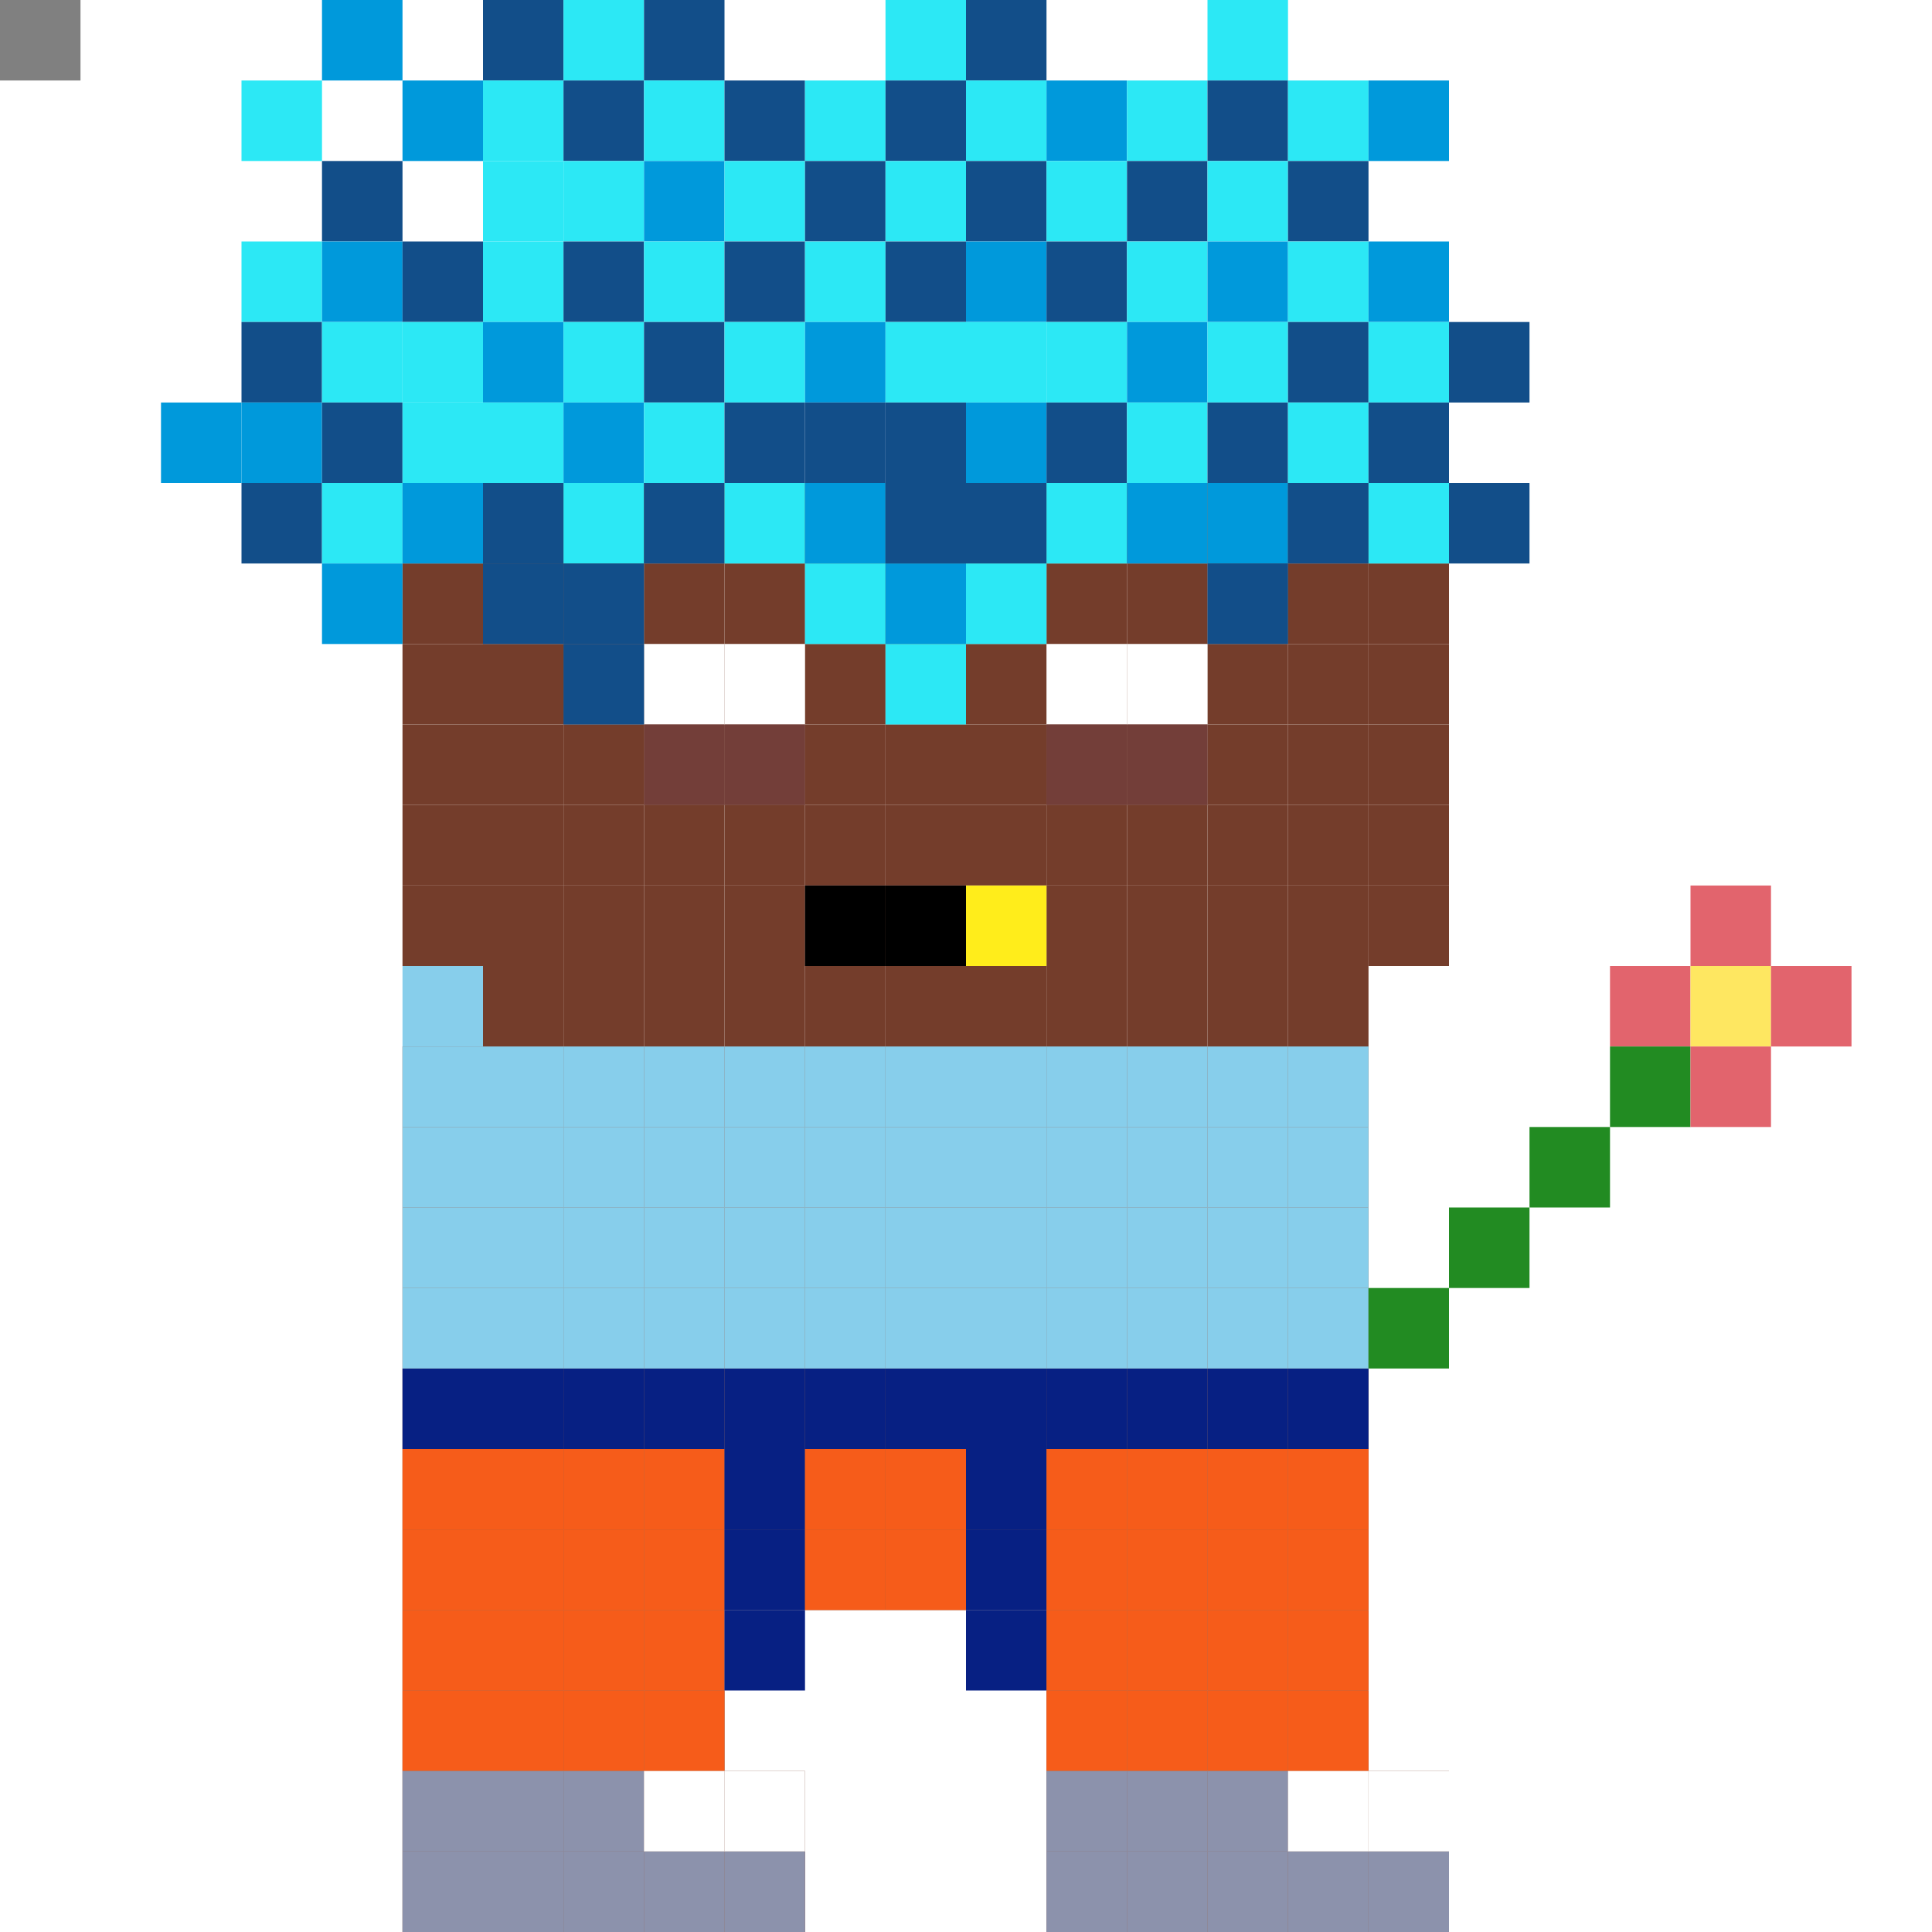 <svg id="normie-svg" xmlns="http://www.w3.org/2000/svg" preserveAspectRatio="xMinYMin meet" viewBox="0 0 24 24"><rect x="0" y="0" width="24" height="24" fill="#808080" stroke="none"/> <rect class='c00Q' x='5' y='6'/><rect class='c00Q' x='5' y='7'/><rect class='c00Q' x='5' y='8'/><rect class='c00Q' x='5' y='9'/><rect class='c00Q' x='5' y='10'/><rect class='c00Q' x='5' y='11'/><rect class='c00Q' x='5' y='13'/><rect class='c00Q' x='5' y='14'/><rect class='c00Q' x='5' y='15'/><rect class='c00Q' x='5' y='16'/><rect class='c00Q' x='5' y='17'/><rect class='c00Q' x='5' y='18'/><rect class='c00Q' x='5' y='19'/><rect class='c00Q' x='5' y='20'/><rect class='c00Q' x='5' y='21'/><rect class='c00Q' x='5' y='22'/><rect class='c00Q' x='5' y='23'/><rect class='c00Q' x='6' y='6'/><rect class='c00Q' x='6' y='7'/><rect class='c00Q' x='6' y='8'/><rect class='c00Q' x='6' y='9'/><rect class='c00Q' x='6' y='10'/><rect class='c00Q' x='6' y='11'/><rect class='c00Q' x='6' y='12'/><rect class='c00Q' x='6' y='13'/><rect class='c00Q' x='6' y='14'/><rect class='c00Q' x='6' y='15'/><rect class='c00Q' x='6' y='16'/><rect class='c00Q' x='6' y='17'/><rect class='c00Q' x='6' y='18'/><rect class='c00Q' x='6' y='19'/><rect class='c00Q' x='6' y='20'/><rect class='c00Q' x='6' y='21'/><rect class='c00Q' x='6' y='22'/><rect class='c00Q' x='6' y='23'/><rect class='c00Q' x='7' y='6'/><rect class='c00Q' x='7' y='7'/><rect class='c00Q' x='7' y='8'/><rect class='c00Q' x='7' y='9'/><rect class='c00Q' x='7' y='10'/><rect class='c00Q' x='7' y='11'/><rect class='c00Q' x='7' y='12'/><rect class='c00Q' x='7' y='13'/><rect class='c00Q' x='7' y='14'/><rect class='c00Q' x='7' y='15'/><rect class='c00Q' x='7' y='16'/><rect class='c00Q' x='7' y='17'/><rect class='c00Q' x='7' y='18'/><rect class='c00Q' x='7' y='19'/><rect class='c00Q' x='7' y='20'/><rect class='c00Q' x='7' y='21'/><rect class='c00Q' x='7' y='22'/><rect class='c00Q' x='7' y='23'/><rect class='c00Q' x='8' y='6'/><rect class='c00Q' x='8' y='7'/><rect class='c00Q' x='8' y='8'/><rect class='c00Q' x='8' y='9'/><rect class='c00Q' x='8' y='10'/><rect class='c00Q' x='8' y='11'/><rect class='c00Q' x='8' y='12'/><rect class='c00Q' x='8' y='13'/><rect class='c00Q' x='8' y='14'/><rect class='c00Q' x='8' y='15'/><rect class='c00Q' x='8' y='16'/><rect class='c00Q' x='8' y='17'/><rect class='c00Q' x='8' y='18'/><rect class='c00Q' x='8' y='19'/><rect class='c00Q' x='8' y='20'/><rect class='c00Q' x='8' y='21'/><rect class='c00Q' x='8' y='22'/><rect class='c00Q' x='8' y='23'/><rect class='c00Q' x='9' y='6'/><rect class='c00Q' x='9' y='7'/><rect class='c00Q' x='9' y='8'/><rect class='c00Q' x='9' y='9'/><rect class='c00Q' x='9' y='10'/><rect class='c00Q' x='9' y='11'/><rect class='c00Q' x='9' y='12'/><rect class='c00Q' x='9' y='13'/><rect class='c00Q' x='9' y='14'/><rect class='c00Q' x='9' y='15'/><rect class='c00Q' x='9' y='16'/><rect class='c00Q' x='9' y='17'/><rect class='c00Q' x='9' y='18'/><rect class='c00Q' x='9' y='19'/><rect class='c00Q' x='9' y='22'/><rect class='c00Q' x='9' y='23'/><rect class='c00Q' x='10' y='6'/><rect class='c00Q' x='10' y='7'/><rect class='c00Q' x='10' y='8'/><rect class='c00Q' x='10' y='9'/><rect class='c00Q' x='10' y='10'/><rect class='c00Q' x='10' y='11'/><rect class='c00Q' x='10' y='12'/><rect class='c00Q' x='10' y='13'/><rect class='c00Q' x='10' y='14'/><rect class='c00Q' x='10' y='15'/><rect class='c00Q' x='10' y='16'/><rect class='c00Q' x='10' y='17'/><rect class='c00Q' x='10' y='18'/><rect class='c00Q' x='10' y='19'/><rect class='c00Q' x='11' y='6'/><rect class='c00Q' x='11' y='7'/><rect class='c00Q' x='11' y='8'/><rect class='c00Q' x='11' y='9'/><rect class='c00Q' x='11' y='10'/><rect class='c00Q' x='11' y='11'/><rect class='c00Q' x='11' y='12'/><rect class='c00Q' x='11' y='13'/><rect class='c00Q' x='11' y='14'/><rect class='c00Q' x='11' y='15'/><rect class='c00Q' x='11' y='16'/><rect class='c00Q' x='11' y='17'/><rect class='c00Q' x='11' y='18'/><rect class='c00Q' x='11' y='19'/><rect class='c00Q' x='12' y='6'/><rect class='c00Q' x='12' y='7'/><rect class='c00Q' x='12' y='8'/><rect class='c00Q' x='12' y='9'/><rect class='c00Q' x='12' y='10'/><rect class='c00Q' x='12' y='11'/><rect class='c00Q' x='12' y='12'/><rect class='c00Q' x='12' y='13'/><rect class='c00Q' x='12' y='14'/><rect class='c00Q' x='12' y='15'/><rect class='c00Q' x='12' y='16'/><rect class='c00Q' x='12' y='17'/><rect class='c00Q' x='12' y='18'/><rect class='c00Q' x='12' y='19'/><rect class='c00Q' x='13' y='6'/><rect class='c00Q' x='13' y='7'/><rect class='c00Q' x='13' y='8'/><rect class='c00Q' x='13' y='9'/><rect class='c00Q' x='13' y='10'/><rect class='c00Q' x='13' y='11'/><rect class='c00Q' x='13' y='12'/><rect class='c00Q' x='13' y='13'/><rect class='c00Q' x='13' y='14'/><rect class='c00Q' x='13' y='15'/><rect class='c00Q' x='13' y='16'/><rect class='c00Q' x='13' y='17'/><rect class='c00Q' x='13' y='18'/><rect class='c00Q' x='13' y='19'/><rect class='c00Q' x='13' y='20'/><rect class='c00Q' x='13' y='21'/><rect class='c00Q' x='13' y='22'/><rect class='c00Q' x='13' y='23'/><rect class='c00Q' x='14' y='6'/><rect class='c00Q' x='14' y='7'/><rect class='c00Q' x='14' y='8'/><rect class='c00Q' x='14' y='9'/><rect class='c00Q' x='14' y='10'/><rect class='c00Q' x='14' y='11'/><rect class='c00Q' x='14' y='12'/><rect class='c00Q' x='14' y='13'/><rect class='c00Q' x='14' y='14'/><rect class='c00Q' x='14' y='15'/><rect class='c00Q' x='14' y='16'/><rect class='c00Q' x='14' y='17'/><rect class='c00Q' x='14' y='18'/><rect class='c00Q' x='14' y='19'/><rect class='c00Q' x='14' y='20'/><rect class='c00Q' x='14' y='21'/><rect class='c00Q' x='14' y='22'/><rect class='c00Q' x='14' y='23'/><rect class='c00Q' x='15' y='6'/><rect class='c00Q' x='15' y='7'/><rect class='c00Q' x='15' y='8'/><rect class='c00Q' x='15' y='9'/><rect class='c00Q' x='15' y='10'/><rect class='c00Q' x='15' y='11'/><rect class='c00Q' x='15' y='12'/><rect class='c00Q' x='15' y='13'/><rect class='c00Q' x='15' y='14'/><rect class='c00Q' x='15' y='15'/><rect class='c00Q' x='15' y='16'/><rect class='c00Q' x='15' y='17'/><rect class='c00Q' x='15' y='18'/><rect class='c00Q' x='15' y='19'/><rect class='c00Q' x='15' y='20'/><rect class='c00Q' x='15' y='21'/><rect class='c00Q' x='15' y='22'/><rect class='c00Q' x='15' y='23'/><rect class='c00Q' x='16' y='6'/><rect class='c00Q' x='16' y='7'/><rect class='c00Q' x='16' y='8'/><rect class='c00Q' x='16' y='9'/><rect class='c00Q' x='16' y='10'/><rect class='c00Q' x='16' y='11'/><rect class='c00Q' x='16' y='12'/><rect class='c00Q' x='16' y='13'/><rect class='c00Q' x='16' y='14'/><rect class='c00Q' x='16' y='15'/><rect class='c00Q' x='16' y='16'/><rect class='c00Q' x='16' y='17'/><rect class='c00Q' x='16' y='18'/><rect class='c00Q' x='16' y='19'/><rect class='c00Q' x='16' y='20'/><rect class='c00Q' x='16' y='21'/><rect class='c00Q' x='16' y='22'/><rect class='c00Q' x='16' y='23'/><rect class='c00Q' x='17' y='6'/><rect class='c00Q' x='17' y='7'/><rect class='c00Q' x='17' y='8'/><rect class='c00Q' x='17' y='9'/><rect class='c00Q' x='17' y='10'/><rect class='c00Q' x='17' y='11'/><rect class='c00Q' x='17' y='22'/><rect class='c00Q' x='17' y='23'/><rect class='c01F' x='5' y='17'/><rect class='c01G' x='5' y='18'/><rect class='c01G' x='5' y='19'/><rect class='c01G' x='5' y='20'/><rect class='c01G' x='5' y='21'/><rect class='c01F' x='6' y='17'/><rect class='c01G' x='6' y='18'/><rect class='c01G' x='6' y='19'/><rect class='c01G' x='6' y='20'/><rect class='c01G' x='6' y='21'/><rect class='c01F' x='7' y='17'/><rect class='c01G' x='7' y='18'/><rect class='c01G' x='7' y='19'/><rect class='c01G' x='7' y='20'/><rect class='c01G' x='7' y='21'/><rect class='c01F' x='8' y='17'/><rect class='c01G' x='8' y='18'/><rect class='c01G' x='8' y='19'/><rect class='c01G' x='8' y='20'/><rect class='c01G' x='8' y='21'/><rect class='c01F' x='9' y='17'/><rect class='c01F' x='9' y='18'/><rect class='c01F' x='9' y='19'/><rect class='c01F' x='9' y='20'/><rect class='c01F' x='10' y='17'/><rect class='c01G' x='10' y='18'/><rect class='c01G' x='10' y='19'/><rect class='c01F' x='11' y='17'/><rect class='c01G' x='11' y='18'/><rect class='c01G' x='11' y='19'/><rect class='c01F' x='12' y='17'/><rect class='c01F' x='12' y='18'/><rect class='c01F' x='12' y='19'/><rect class='c01F' x='12' y='20'/><rect class='c01F' x='13' y='17'/><rect class='c01G' x='13' y='18'/><rect class='c01G' x='13' y='19'/><rect class='c01G' x='13' y='20'/><rect class='c01G' x='13' y='21'/><rect class='c01F' x='14' y='17'/><rect class='c01G' x='14' y='18'/><rect class='c01G' x='14' y='19'/><rect class='c01G' x='14' y='20'/><rect class='c01G' x='14' y='21'/><rect class='c01F' x='15' y='17'/><rect class='c01G' x='15' y='18'/><rect class='c01G' x='15' y='19'/><rect class='c01G' x='15' y='20'/><rect class='c01G' x='15' y='21'/><rect class='c01F' x='16' y='17'/><rect class='c01G' x='16' y='18'/><rect class='c01G' x='16' y='19'/><rect class='c01G' x='16' y='20'/><rect class='c01G' x='16' y='21'/><rect class='c01L' x='5' y='22'/><rect class='c01L' x='5' y='23'/><rect class='c01L' x='6' y='22'/><rect class='c01L' x='6' y='23'/><rect class='c01L' x='7' y='22'/><rect class='c01L' x='7' y='23'/><rect class='c006' x='8' y='22'/><rect class='c01L' x='8' y='23'/><rect class='c006' x='9' y='22'/><rect class='c01L' x='9' y='23'/><rect class='c01L' x='13' y='22'/><rect class='c01L' x='13' y='23'/><rect class='c01L' x='14' y='22'/><rect class='c01L' x='14' y='23'/><rect class='c01L' x='15' y='22'/><rect class='c01L' x='15' y='23'/><rect class='c006' x='16' y='22'/><rect class='c01L' x='16' y='23'/><rect class='c006' x='17' y='22'/><rect class='c01L' x='17' y='23'/><rect class='c022' x='5' y='12'/><rect class='c022' x='5' y='13'/><rect class='c022' x='5' y='14'/><rect class='c022' x='5' y='15'/><rect class='c022' x='5' y='16'/><rect class='c022' x='6' y='13'/><rect class='c022' x='6' y='14'/><rect class='c022' x='6' y='15'/><rect class='c022' x='6' y='16'/><rect class='c022' x='7' y='13'/><rect class='c022' x='7' y='14'/><rect class='c022' x='7' y='15'/><rect class='c022' x='7' y='16'/><rect class='c022' x='8' y='13'/><rect class='c022' x='8' y='14'/><rect class='c022' x='8' y='15'/><rect class='c022' x='8' y='16'/><rect class='c022' x='9' y='13'/><rect class='c022' x='9' y='14'/><rect class='c022' x='9' y='15'/><rect class='c022' x='9' y='16'/><rect class='c022' x='10' y='13'/><rect class='c022' x='10' y='14'/><rect class='c022' x='10' y='15'/><rect class='c022' x='10' y='16'/><rect class='c022' x='11' y='13'/><rect class='c022' x='11' y='14'/><rect class='c022' x='11' y='15'/><rect class='c022' x='11' y='16'/><rect class='c022' x='12' y='13'/><rect class='c022' x='12' y='14'/><rect class='c022' x='12' y='15'/><rect class='c022' x='12' y='16'/><rect class='c022' x='13' y='13'/><rect class='c022' x='13' y='14'/><rect class='c022' x='13' y='15'/><rect class='c022' x='13' y='16'/><rect class='c022' x='14' y='13'/><rect class='c022' x='14' y='14'/><rect class='c022' x='14' y='15'/><rect class='c022' x='14' y='16'/><rect class='c022' x='15' y='13'/><rect class='c022' x='15' y='14'/><rect class='c022' x='15' y='15'/><rect class='c022' x='15' y='16'/><rect class='c022' x='16' y='13'/><rect class='c022' x='16' y='14'/><rect class='c022' x='16' y='15'/><rect class='c022' x='16' y='16'/><rect class='c009' x='10' y='11'/><rect class='c009' x='11' y='11'/><rect class='c019' x='12' y='11'/><rect class='c006' x='8' y='8'/><rect class='c00N' x='8' y='9'/><rect class='c006' x='9' y='8'/><rect class='c00N' x='9' y='9'/><rect class='c006' x='13' y='8'/><rect class='c00N' x='13' y='9'/><rect class='c006' x='14' y='8'/><rect class='c00N' x='14' y='9'/><rect class='c012' x='2' y='5'/><rect class='c013' x='3' y='1'/><rect class='c013' x='3' y='3'/><rect class='c014' x='3' y='4'/><rect class='c012' x='3' y='5'/><rect class='c014' x='3' y='6'/><rect class='c012' x='4' y='a'/><rect class='c014' x='4' y='2'/><rect class='c012' x='4' y='3'/><rect class='c013' x='4' y='4'/><rect class='c014' x='4' y='5'/><rect class='c013' x='4' y='6'/><rect class='c012' x='4' y='7'/><rect class='c012' x='5' y='1'/><rect class='c014' x='5' y='3'/><rect class='c013' x='5' y='4'/><rect class='c013' x='5' y='5'/><rect class='c012' x='5' y='6'/><rect class='c014' x='6' y='a'/><rect class='c013' x='6' y='1'/><rect class='c013' x='6' y='2'/><rect class='c013' x='6' y='3'/><rect class='c012' x='6' y='4'/><rect class='c013' x='6' y='5'/><rect class='c014' x='6' y='6'/><rect class='c014' x='6' y='7'/><rect class='c013' x='7' y='a'/><rect class='c014' x='7' y='1'/><rect class='c013' x='7' y='2'/><rect class='c014' x='7' y='3'/><rect class='c013' x='7' y='4'/><rect class='c012' x='7' y='5'/><rect class='c013' x='7' y='6'/><rect class='c014' x='7' y='7'/><rect class='c014' x='7' y='8'/><rect class='c014' x='8' y='a'/><rect class='c013' x='8' y='1'/><rect class='c012' x='8' y='2'/><rect class='c013' x='8' y='3'/><rect class='c014' x='8' y='4'/><rect class='c013' x='8' y='5'/><rect class='c014' x='8' y='6'/><rect class='c014' x='9' y='1'/><rect class='c013' x='9' y='2'/><rect class='c014' x='9' y='3'/><rect class='c013' x='9' y='4'/><rect class='c014' x='9' y='5'/><rect class='c013' x='9' y='6'/><rect class='c013' x='10' y='1'/><rect class='c014' x='10' y='2'/><rect class='c013' x='10' y='3'/><rect class='c012' x='10' y='4'/><rect class='c014' x='10' y='5'/><rect class='c012' x='10' y='6'/><rect class='c013' x='10' y='7'/><rect class='c013' x='11' y='a'/><rect class='c014' x='11' y='1'/><rect class='c013' x='11' y='2'/><rect class='c014' x='11' y='3'/><rect class='c013' x='11' y='4'/><rect class='c014' x='11' y='5'/><rect class='c014' x='11' y='6'/><rect class='c012' x='11' y='7'/><rect class='c013' x='11' y='8'/><rect class='c014' x='12' y='a'/><rect class='c013' x='12' y='1'/><rect class='c014' x='12' y='2'/><rect class='c012' x='12' y='3'/><rect class='c013' x='12' y='4'/><rect class='c012' x='12' y='5'/><rect class='c014' x='12' y='6'/><rect class='c013' x='12' y='7'/><rect class='c012' x='13' y='1'/><rect class='c013' x='13' y='2'/><rect class='c014' x='13' y='3'/><rect class='c013' x='13' y='4'/><rect class='c014' x='13' y='5'/><rect class='c013' x='13' y='6'/><rect class='c013' x='14' y='1'/><rect class='c014' x='14' y='2'/><rect class='c013' x='14' y='3'/><rect class='c012' x='14' y='4'/><rect class='c013' x='14' y='5'/><rect class='c012' x='14' y='6'/><rect class='c013' x='15' y='a'/><rect class='c014' x='15' y='1'/><rect class='c013' x='15' y='2'/><rect class='c012' x='15' y='3'/><rect class='c013' x='15' y='4'/><rect class='c014' x='15' y='5'/><rect class='c012' x='15' y='6'/><rect class='c014' x='15' y='7'/><rect class='c013' x='16' y='1'/><rect class='c014' x='16' y='2'/><rect class='c013' x='16' y='3'/><rect class='c014' x='16' y='4'/><rect class='c013' x='16' y='5'/><rect class='c014' x='16' y='6'/><rect class='c012' x='17' y='1'/><rect class='c012' x='17' y='3'/><rect class='c013' x='17' y='4'/><rect class='c014' x='17' y='5'/><rect class='c013' x='17' y='6'/><rect class='c014' x='18' y='4'/><rect class='c014' x='18' y='6'/><rect class='c001' x='17' y='16'/><rect class='c001' x='18' y='15'/><rect class='c001' x='19' y='14'/><rect class='c00E' x='20' y='12'/><rect class='c001' x='20' y='13'/><rect class='c00E' x='21' y='11'/><rect class='c004' x='21' y='12'/><rect class='c00E' x='21' y='13'/><rect class='c00E' x='22' y='12'/><style>rect{width:1px;height:1px;} #normie-svg{shape-rendering: crispedges;} .c000{fill:#503e38}.c001{fill:#228b22}.c002{fill:#562c1a}.c003{fill:#313131}.c004{fill:#fee761}.c005{fill:#ff0044}.c006{fill:#ffffff}.c007{fill:#01badb}.c008{fill:#b9f2ff}.c009{fill:#000000}.c00A{fill:#01f8fc}.c00B{fill:#0088fc}.c00C{fill:#039112}.c00D{fill:#1a3276}.c00E{fill:#e2646d}.c00F{fill:#ea8c8f}.c00G{fill:#f6757a}.c00H{fill:#7234b2}.c00I{fill:#b881ef}.c00J{fill:#b90e0a}.c00K{fill:#e43b44}.c00L{fill:#f5999e}.c00M{fill:#1258d3}.c00N{fill:#733e39}.c00O{fill:#2dcf51}.c00P{fill:#260701}.c00Q{fill:#743d2b}.c00R{fill:#dcbeb5}.c00S{fill:#e8b796}.c00T{fill:#67371a}.c00U{fill:#874f2e}.c00V{fill:#182812}.c00W{fill:#115c35}.c00X{fill:#ff9493}.c00Y{fill:#a22633}.c00Z{fill:#302f2f}.c010{fill:#f0d991}.c011{fill:#f2e7c7}.c012{fill:#0099db}.c013{fill:#2ce8f5}.c014{fill:#124e89}.c015{fill:#b86f50}.c016{fill:#777777}.c017{fill:#afafaf}.c018{fill:#878787}.c019{fill:#ffed1b}.c01A{fill:#1b1a1b}.c01B{fill:#131314}.c01C{fill:#191970}.c01D{fill:#bb8b1f}.c01E{fill:#f8f7ed}.c01F{fill:#072083}.c01G{fill:#f65c1a}.c01H{fill:#4b5320}.c01I{fill:#8a9294}.c01J{fill:#969cba}.c01K{fill:#c0c0c0}.c01L{fill:#8c92ac}.c01M{fill:#01796f}.c01N{fill:#ce1141}.c01O{fill:#ff007f}.c01P{fill:#b6005b}.c01Q{fill:#feed26}.c01R{fill:#dccd21}.c01S{fill:#080808}.c01T{fill:#b2ffff}.c01U{fill:#18a8d8}.c01V{fill:#818589}.c01W{fill:#98fb98}.c01X{fill:#e0c4ff}.c01Y{fill:#e1c4ff}.c01Z{fill:#c0a8da}.c020{fill:#ce2029}.c021{fill:#b01b23}.c022{fill:#87ceeb}.c023{fill:#ff0000}</style></svg>